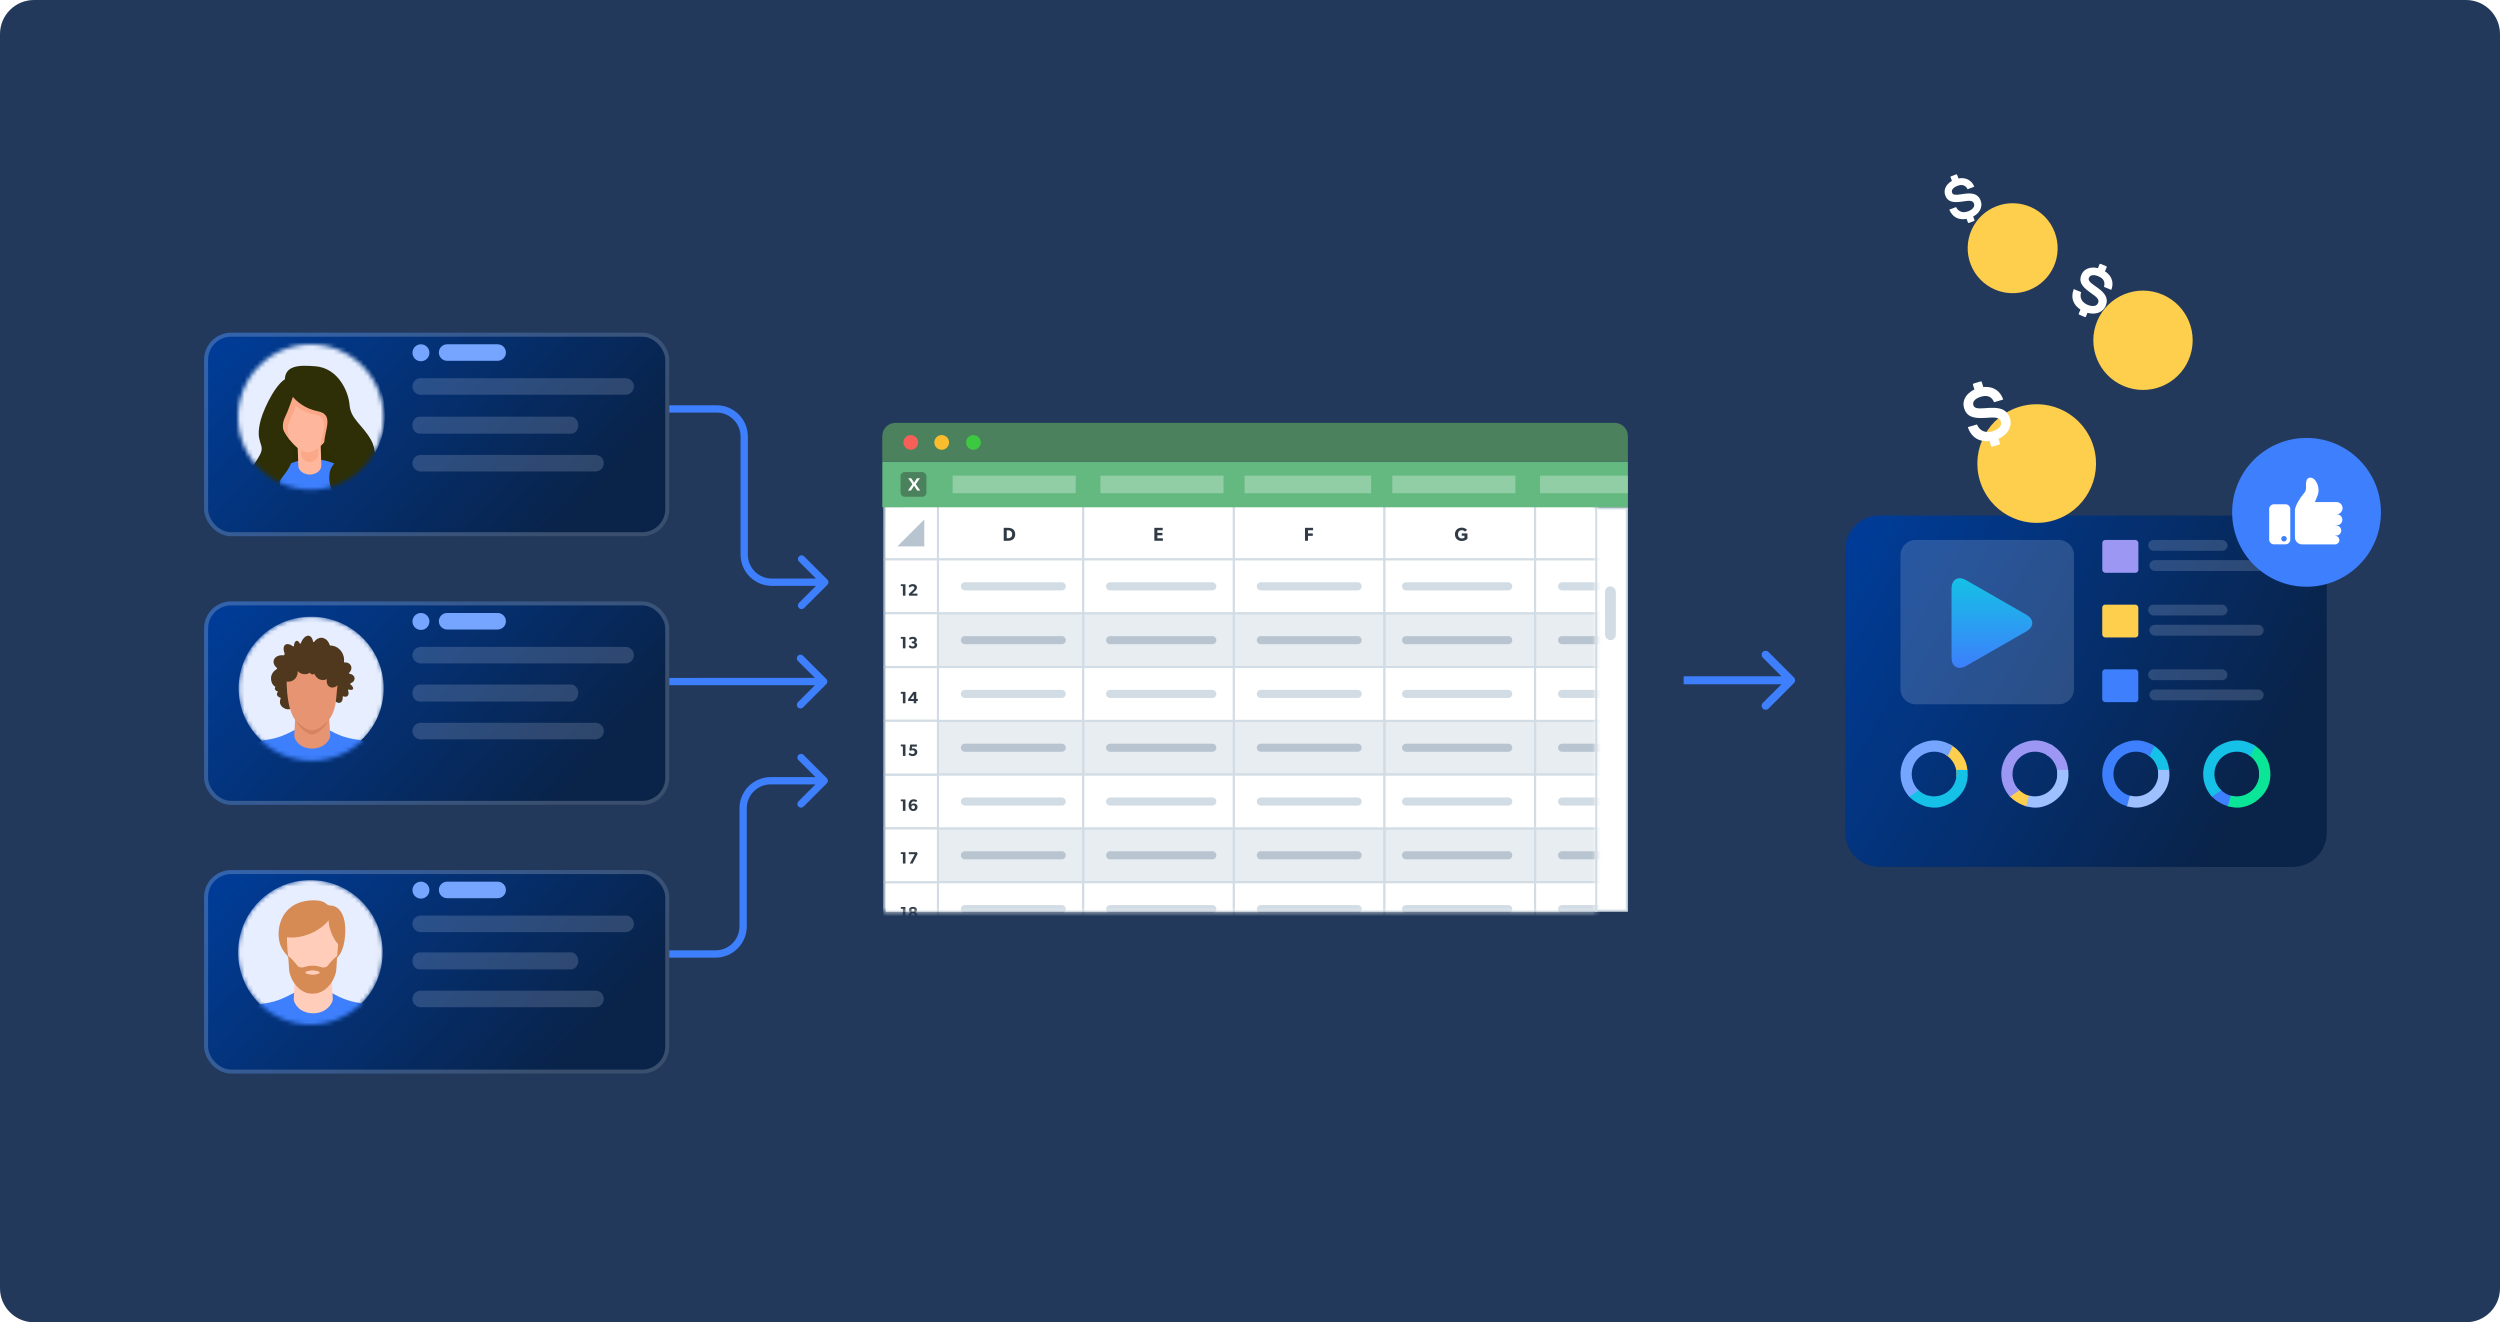 <svg width="588" height="311" viewBox="0 0 588 311" fill="none" xmlns="http://www.w3.org/2000/svg">
<path d="M0 8C0 3.582 3.582 0 8 0H580C584.418 0 588 3.582 588 8V303C588 307.418 584.418 311 580 311H8C3.582 311 0 307.418 0 303V8Z" fill="#22395B"/>
<path d="M140.563 97.038C140.088 97.038 139.703 96.654 139.703 96.179C139.703 95.705 140.088 95.32 140.562 95.32L140.563 97.038ZM194.605 136.325C194.94 136.66 194.94 137.204 194.605 137.54L189.137 143.008C188.801 143.343 188.257 143.343 187.922 143.008C187.586 142.672 187.586 142.128 187.922 141.793L192.782 136.932L187.922 132.072C187.586 131.736 187.586 131.192 187.922 130.857C188.257 130.521 188.801 130.521 189.137 130.857L194.605 136.325ZM140.562 95.32L168.548 95.32L168.548 97.038L140.563 97.038L140.562 95.32ZM175.898 102.67L175.898 130.442L174.179 130.442L174.179 102.67L175.898 102.67ZM181.529 136.073L187.908 136.073L187.908 137.792L181.529 137.792L181.529 136.073ZM187.908 136.073L193.997 136.073L193.997 137.792L187.908 137.792L187.908 136.073ZM175.898 130.442C175.898 133.552 178.419 136.073 181.529 136.073L181.529 137.792C177.47 137.792 174.179 134.501 174.179 130.442L175.898 130.442ZM168.548 95.32C172.607 95.32 175.898 98.611 175.898 102.67L174.179 102.67C174.179 99.56 171.658 97.038 168.548 97.038L168.548 95.32Z" fill="#3D7FFC"/>
<path d="M140.086 223.519C139.611 223.519 139.227 223.904 139.227 224.378C139.227 224.853 139.611 225.238 140.086 225.238L140.086 223.519ZM194.471 184.235C194.807 183.9 194.807 183.356 194.471 183.02L189.003 177.552C188.668 177.217 188.124 177.217 187.788 177.552C187.453 177.888 187.453 178.432 187.788 178.767L192.649 183.628L187.788 188.488C187.453 188.824 187.453 189.368 187.788 189.703C188.124 190.039 188.668 190.039 189.003 189.703L194.471 184.235ZM140.086 225.238L168.293 225.238L168.293 223.519L140.086 223.519L140.086 225.238ZM175.643 217.888L175.643 190.118L173.924 190.118L173.924 217.888L175.643 217.888ZM181.274 184.487L187.735 184.487L187.735 182.769L181.274 182.769L181.274 184.487ZM187.735 184.487L193.864 184.487L193.864 182.769L187.735 182.769L187.735 184.487ZM175.643 190.118C175.643 187.008 178.164 184.487 181.274 184.487L181.274 182.769C177.215 182.769 173.924 186.059 173.924 190.118L175.643 190.118ZM168.293 225.238C172.352 225.238 175.643 221.947 175.643 217.888L173.924 217.888C173.924 220.998 171.403 223.519 168.293 223.519L168.293 225.238Z" fill="#3D7FFC"/>
<path d="M140.562 159.443C140.088 159.443 139.703 159.828 139.703 160.302C139.703 160.777 140.088 161.162 140.563 161.162L140.562 159.443ZM179.438 160.301L179.438 159.442L179.438 159.442L179.438 160.301ZM194.345 160.909C194.681 160.573 194.681 160.029 194.345 159.694L188.877 154.226C188.542 153.89 187.998 153.89 187.662 154.226C187.327 154.561 187.327 155.105 187.662 155.441L192.523 160.301L187.662 165.162C187.327 165.497 187.327 166.041 187.662 166.377C187.998 166.712 188.542 166.712 188.877 166.377L194.345 160.909ZM140.563 161.162L179.439 161.161L179.438 159.442L140.562 159.443L140.563 161.162ZM179.438 161.161L193.738 161.161L193.738 159.442L179.438 159.442L179.438 161.161Z" fill="#3D7FFC"/>
<path d="M208.588 124.064C208.588 121.575 210.606 119.557 213.095 119.557H382.628V214.188H208.588V124.064Z" fill="white" stroke="#D2DCE4" stroke-width="0.494"/>
<rect x="377.504" y="137.907" width="2.531" height="12.653" rx="1.265" fill="#D2DCE4"/>
<mask id="mask0_6424_10418" style="mask-type:alpha" maskUnits="userSpaceOnUse" x="207" y="118" width="169" height="97">
<rect x="207.516" y="118.481" width="167.917" height="95.953" fill="#D9D9D9"/>
</mask>
<g mask="url(#mask0_6424_10418)">
<path d="M207.962 131.582L207.962 118.93L220.615 118.93L220.615 131.582L207.962 131.582Z" fill="white" stroke="#D2DCE4" stroke-width="0.491"/>
<path d="M207.962 144.225L207.962 131.572L220.615 131.572L220.615 144.225L207.962 144.225Z" fill="white" stroke="#D2DCE4" stroke-width="0.491"/>
<path d="M207.962 194.841L207.962 182.188L220.615 182.188L220.615 194.841L207.962 194.841Z" fill="white" stroke="#D2DCE4" stroke-width="0.491"/>
<path d="M207.962 169.54L207.962 156.887L220.615 156.887L220.615 169.54L207.962 169.54Z" fill="white" stroke="#D2DCE4" stroke-width="0.491"/>
<path d="M207.962 220.144L207.962 207.491L220.615 207.491L220.615 220.144L207.962 220.144Z" fill="white" stroke="#D2DCE4" stroke-width="0.491"/>
<path d="M207.962 156.883L207.962 144.23L220.615 144.23L220.615 156.883L207.962 156.883Z" fill="white" stroke="#D2DCE4" stroke-width="0.491"/>
<path d="M207.962 207.496L207.962 194.843L220.615 194.843L220.615 207.496L207.962 207.496Z" fill="white" stroke="#D2DCE4" stroke-width="0.491"/>
<path d="M207.962 182.181L207.962 169.528L220.615 169.528L220.615 182.181L207.962 182.181Z" fill="white" stroke="#D2DCE4" stroke-width="0.491"/>
<path d="M212.963 140.096H212.357V137.847H211.872V137.416H212.963V140.096ZM215.782 140.096H213.817L213.743 139.7L214.652 138.881C214.904 138.651 215.056 138.477 215.056 138.247C215.056 138.018 214.889 137.871 214.625 137.871C214.357 137.871 214.124 138.046 213.976 138.232L213.712 137.82C213.747 137.739 214.077 137.378 214.683 137.378C215.289 137.378 215.658 137.7 215.658 138.17C215.658 138.64 215.308 138.919 215.095 139.11L214.539 139.611H215.782V140.096Z" fill="#303B45"/>
<path d="M212.963 190.713H212.357V188.464H211.872V188.033H212.963V190.713ZM215.798 189.8C215.798 190.328 215.421 190.755 214.796 190.755C214.345 190.755 214.073 190.511 213.933 190.309C213.801 190.122 213.704 189.839 213.704 189.408C213.704 188.926 213.84 188.553 214.062 188.324C214.267 188.107 214.528 187.994 214.881 187.994C215.246 187.994 215.518 188.118 215.712 188.254L215.483 188.666C215.355 188.565 215.126 188.468 214.908 188.468C214.733 188.468 214.617 188.526 214.512 188.627C214.399 188.74 214.298 188.961 214.298 189.256C214.372 189.175 214.559 188.981 214.974 188.981C215.39 188.981 215.798 189.272 215.798 189.8ZM215.203 189.843C215.203 189.61 215.048 189.4 214.776 189.4C214.5 189.4 214.341 189.61 214.341 189.843C214.341 190.08 214.5 190.285 214.776 190.285C215.048 190.285 215.203 190.08 215.203 189.843Z" fill="#303B45"/>
<path d="M212.963 165.41H212.357V163.161H211.872V162.73H212.963V165.41ZM215.867 164.874H215.51V165.41H214.904V164.874H213.599V164.416L214.815 162.722H215.51V164.389H215.867V164.874ZM214.92 164.4V163.363L214.17 164.4H214.92Z" fill="#303B45"/>
<path d="M212.963 216.014H212.357V213.765H211.872V213.334H212.963V216.014ZM215.755 215.256C215.755 215.788 215.289 216.056 214.73 216.056C214.17 216.056 213.704 215.788 213.704 215.256C213.704 214.93 213.891 214.709 214.186 214.615V214.608C213.992 214.538 213.778 214.379 213.778 214.033C213.778 213.547 214.217 213.295 214.73 213.295C215.238 213.295 215.677 213.547 215.677 214.033C215.677 214.382 215.467 214.542 215.273 214.608V214.619C215.565 214.709 215.755 214.93 215.755 215.256ZM215.083 214.08C215.083 213.87 214.935 213.753 214.73 213.753C214.52 213.753 214.376 213.87 214.376 214.08C214.376 214.285 214.52 214.402 214.73 214.402C214.935 214.402 215.083 214.285 215.083 214.08ZM215.145 215.198C215.145 214.957 214.963 214.817 214.73 214.817C214.493 214.817 214.314 214.957 214.314 215.198C214.314 215.439 214.5 215.579 214.73 215.579C214.959 215.579 215.145 215.439 215.145 215.198Z" fill="#303B45"/>
<path d="M212.963 152.493H212.357V150.245H211.872V149.814H212.963V152.493ZM215.728 151.709C215.728 152.245 215.234 152.536 214.683 152.536C214.128 152.536 213.797 152.225 213.704 152.089L213.992 151.717C214.1 151.849 214.388 152.051 214.648 152.051C214.912 152.051 215.118 151.915 215.118 151.674C215.118 151.437 214.931 151.313 214.691 151.313H214.454V150.874H214.691C214.9 150.874 215.048 150.769 215.048 150.559C215.048 150.35 214.873 150.245 214.66 150.245C214.446 150.245 214.236 150.33 214.019 150.505L213.786 150.109C213.972 149.946 214.221 149.775 214.71 149.775C215.196 149.775 215.642 150.039 215.642 150.489C215.642 150.847 215.436 151.002 215.258 151.076V151.087C215.483 151.146 215.728 151.359 215.728 151.709Z" fill="#303B45"/>
<path d="M212.963 203.11H212.357V200.861H211.872V200.43H212.963V203.11ZM215.829 200.803L214.636 203.11H213.976L215.153 200.912H213.747V200.43H215.658L215.829 200.803Z" fill="#303B45"/>
<path d="M212.963 177.796H212.357V175.547H211.872V175.116H212.963V177.796ZM215.747 176.899C215.747 177.524 215.207 177.839 214.675 177.839C214.139 177.839 213.813 177.594 213.689 177.4L213.976 177.031C214.124 177.237 214.403 177.353 214.632 177.353C214.862 177.353 215.137 177.221 215.137 176.899C215.137 176.581 214.873 176.448 214.632 176.448C214.458 176.448 214.263 176.503 214.143 176.588L213.871 176.425L214.077 175.116H215.646V175.598H214.531L214.454 176.08C214.535 176.045 214.636 176.021 214.811 176.021C215.219 176.021 215.747 176.278 215.747 176.899Z" fill="#303B45"/>
<rect x="220.617" y="131.582" width="12.653" height="34.163" transform="rotate(-90 220.617 131.582)" fill="white" stroke="#D2DCE4" stroke-width="0.491"/>
<rect x="254.781" y="131.582" width="12.653" height="35.428" transform="rotate(-90 254.781 131.582)" fill="white" stroke="#D2DCE4" stroke-width="0.491"/>
<rect x="290.205" y="131.582" width="12.653" height="35.428" transform="rotate(-90 290.205 131.582)" fill="white" stroke="#D2DCE4" stroke-width="0.491"/>
<rect x="325.621" y="131.582" width="12.653" height="35.428" transform="rotate(-90 325.621 131.582)" fill="white" stroke="#D2DCE4" stroke-width="0.491"/>
<rect x="361.06" y="131.582" width="12.653" height="34.163" transform="rotate(-90 361.06 131.582)" fill="white" stroke="#D2DCE4" stroke-width="0.491"/>
<rect x="220.617" y="156.883" width="12.653" height="34.163" transform="rotate(-90 220.617 156.883)" fill="#D2DCE4" fill-opacity="0.5" stroke="#D2DCE4" stroke-width="0.491"/>
<rect x="220.617" y="182.181" width="12.653" height="34.163" transform="rotate(-90 220.617 182.181)" fill="#D2DCE4" fill-opacity="0.5" stroke="#D2DCE4" stroke-width="0.491"/>
<rect x="220.617" y="207.496" width="12.653" height="34.163" transform="rotate(-90 220.617 207.496)" fill="#D2DCE4" fill-opacity="0.5" stroke="#D2DCE4" stroke-width="0.491"/>
<rect x="254.781" y="156.883" width="12.653" height="35.428" transform="rotate(-90 254.781 156.883)" fill="#D2DCE4" fill-opacity="0.5" stroke="#D2DCE4" stroke-width="0.491"/>
<rect x="254.781" y="182.181" width="12.653" height="35.428" transform="rotate(-90 254.781 182.181)" fill="#D2DCE4" fill-opacity="0.5" stroke="#D2DCE4" stroke-width="0.491"/>
<rect x="254.781" y="207.496" width="12.653" height="35.428" transform="rotate(-90 254.781 207.496)" fill="#D2DCE4" fill-opacity="0.5" stroke="#D2DCE4" stroke-width="0.491"/>
<rect x="290.205" y="156.883" width="12.653" height="35.428" transform="rotate(-90 290.205 156.883)" fill="#D2DCE4" fill-opacity="0.5" stroke="#D2DCE4" stroke-width="0.491"/>
<path d="M290.205 182.181L290.205 169.528L325.633 169.528L325.633 182.181L290.205 182.181Z" fill="#D2DCE4" fill-opacity="0.5" stroke="#D2DCE4" stroke-width="0.491"/>
<rect x="290.205" y="207.496" width="12.653" height="35.428" transform="rotate(-90 290.205 207.496)" fill="#D2DCE4" fill-opacity="0.5" stroke="#D2DCE4" stroke-width="0.491"/>
<rect x="325.621" y="156.883" width="12.653" height="35.428" transform="rotate(-90 325.621 156.883)" fill="#D2DCE4" fill-opacity="0.5" stroke="#D2DCE4" stroke-width="0.491"/>
<rect x="325.621" y="182.186" width="12.653" height="35.428" transform="rotate(-90 325.621 182.186)" fill="#D2DCE4" fill-opacity="0.5" stroke="#D2DCE4" stroke-width="0.491"/>
<rect x="325.621" y="207.496" width="12.653" height="35.428" transform="rotate(-90 325.621 207.496)" fill="#D2DCE4" fill-opacity="0.5" stroke="#D2DCE4" stroke-width="0.491"/>
<rect x="361.06" y="156.883" width="12.653" height="34.163" transform="rotate(-90 361.06 156.883)" fill="#D2DCE4" fill-opacity="0.5" stroke="#D2DCE4" stroke-width="0.491"/>
<rect x="361.06" y="182.186" width="12.653" height="34.163" transform="rotate(-90 361.06 182.186)" fill="#D2DCE4" fill-opacity="0.5" stroke="#D2DCE4" stroke-width="0.491"/>
<rect x="361.06" y="207.496" width="12.653" height="34.163" transform="rotate(-90 361.06 207.496)" fill="#D2DCE4" fill-opacity="0.5" stroke="#D2DCE4" stroke-width="0.491"/>
<rect x="220.617" y="144.225" width="12.653" height="34.163" transform="rotate(-90 220.617 144.225)" fill="white" stroke="#D2DCE4" stroke-width="0.491"/>
<rect x="220.617" y="169.54" width="12.653" height="34.163" transform="rotate(-90 220.617 169.54)" fill="white" stroke="#D2DCE4" stroke-width="0.491"/>
<rect x="220.617" y="194.841" width="12.653" height="34.163" transform="rotate(-90 220.617 194.841)" fill="white" stroke="#D2DCE4" stroke-width="0.491"/>
<rect x="220.617" y="220.144" width="12.653" height="34.163" transform="rotate(-90 220.617 220.144)" fill="white" stroke="#D2DCE4" stroke-width="0.491"/>
<rect x="254.781" y="144.225" width="12.653" height="35.428" transform="rotate(-90 254.781 144.225)" fill="white" stroke="#D2DCE4" stroke-width="0.491"/>
<rect x="254.781" y="169.54" width="12.653" height="35.428" transform="rotate(-90 254.781 169.54)" fill="white" stroke="#D2DCE4" stroke-width="0.491"/>
<rect x="254.781" y="194.841" width="12.653" height="35.428" transform="rotate(-90 254.781 194.841)" fill="white" stroke="#D2DCE4" stroke-width="0.491"/>
<rect x="254.781" y="220.144" width="12.653" height="35.428" transform="rotate(-90 254.781 220.144)" fill="white" stroke="#D2DCE4" stroke-width="0.491"/>
<rect x="290.205" y="144.225" width="12.653" height="35.428" transform="rotate(-90 290.205 144.225)" fill="white" stroke="#D2DCE4" stroke-width="0.491"/>
<rect x="290.205" y="169.54" width="12.653" height="35.428" transform="rotate(-90 290.205 169.54)" fill="white" stroke="#D2DCE4" stroke-width="0.491"/>
<rect x="290.205" y="194.841" width="12.653" height="35.428" transform="rotate(-90 290.205 194.841)" fill="white" stroke="#D2DCE4" stroke-width="0.491"/>
<rect x="290.205" y="220.144" width="12.653" height="35.428" transform="rotate(-90 290.205 220.144)" fill="white" stroke="#D2DCE4" stroke-width="0.491"/>
<rect x="325.621" y="144.226" width="12.653" height="35.428" transform="rotate(-90 325.621 144.226)" fill="white" stroke="#D2DCE4" stroke-width="0.491"/>
<rect x="325.621" y="169.54" width="12.653" height="35.428" transform="rotate(-90 325.621 169.54)" fill="white" stroke="#D2DCE4" stroke-width="0.491"/>
<rect x="325.621" y="194.841" width="12.653" height="35.428" transform="rotate(-90 325.621 194.841)" fill="white" stroke="#D2DCE4" stroke-width="0.491"/>
<rect x="325.621" y="220.144" width="12.653" height="35.428" transform="rotate(-90 325.621 220.144)" fill="white" stroke="#D2DCE4" stroke-width="0.491"/>
<rect x="361.06" y="144.226" width="12.653" height="34.163" transform="rotate(-90 361.06 144.226)" fill="white" stroke="#D2DCE4" stroke-width="0.491"/>
<rect x="361.06" y="169.54" width="12.653" height="34.163" transform="rotate(-90 361.06 169.54)" fill="white" stroke="#D2DCE4" stroke-width="0.491"/>
<rect x="361.06" y="194.841" width="12.653" height="34.163" transform="rotate(-90 361.06 194.841)" fill="white" stroke="#D2DCE4" stroke-width="0.491"/>
<rect x="361.06" y="220.144" width="12.653" height="34.163" transform="rotate(-90 361.06 220.144)" fill="white" stroke="#D2DCE4" stroke-width="0.491"/>
<path d="M226.947 150.564H249.722" stroke="#B8C4D0" stroke-width="1.902" stroke-linecap="round"/>
<path d="M226.947 175.865H249.722" stroke="#B8C4D0" stroke-width="1.902" stroke-linecap="round"/>
<path d="M226.947 201.168H249.722" stroke="#B8C4D0" stroke-width="1.902" stroke-linecap="round"/>
<path d="M261.097 150.564H285.137" stroke="#B8C4D0" stroke-width="1.902" stroke-linecap="round"/>
<path d="M261.097 175.865H285.137" stroke="#B8C4D0" stroke-width="1.902" stroke-linecap="round"/>
<path d="M261.097 201.168H285.137" stroke="#B8C4D0" stroke-width="1.902" stroke-linecap="round"/>
<path d="M296.543 150.564H319.318" stroke="#B8C4D0" stroke-width="1.902" stroke-linecap="round"/>
<path d="M296.543 175.865H319.318" stroke="#B8C4D0" stroke-width="1.899" stroke-linecap="round"/>
<path d="M296.543 201.168H319.318" stroke="#B8C4D0" stroke-width="1.902" stroke-linecap="round"/>
<path d="M330.7 150.564H354.74" stroke="#B8C4D0" stroke-width="1.902" stroke-linecap="round"/>
<path d="M330.7 175.865H354.74" stroke="#B8C4D0" stroke-width="1.902" stroke-linecap="round"/>
<path d="M330.7 201.168H354.74" stroke="#B8C4D0" stroke-width="1.902" stroke-linecap="round"/>
<path d="M367.398 150.564H388.908" stroke="#B8C4D0" stroke-width="1.902" stroke-linecap="round"/>
<path d="M367.398 175.865H388.908" stroke="#B8C4D0" stroke-width="1.902" stroke-linecap="round"/>
<path d="M367.398 201.168H388.908" stroke="#B8C4D0" stroke-width="1.902" stroke-linecap="round"/>
<path d="M226.947 137.907H249.722" stroke="#D2DCE4" stroke-width="1.902" stroke-linecap="round"/>
<path d="M226.947 163.208H249.722" stroke="#D2DCE4" stroke-width="1.902" stroke-linecap="round"/>
<path d="M226.947 188.522H249.722" stroke="#D2DCE4" stroke-width="1.902" stroke-linecap="round"/>
<path d="M226.947 213.823H249.722" stroke="#D2DCE4" stroke-width="1.902" stroke-linecap="round"/>
<path d="M261.097 137.907H285.137" stroke="#D2DCE4" stroke-width="1.902" stroke-linecap="round"/>
<path d="M261.097 163.208H285.137" stroke="#D2DCE4" stroke-width="1.902" stroke-linecap="round"/>
<path d="M261.097 188.522H285.137" stroke="#D2DCE4" stroke-width="1.902" stroke-linecap="round"/>
<path d="M261.097 213.823H285.137" stroke="#D2DCE4" stroke-width="1.902" stroke-linecap="round"/>
<path d="M296.543 137.907H319.318" stroke="#D2DCE4" stroke-width="1.902" stroke-linecap="round"/>
<path d="M296.543 163.208H319.318" stroke="#D2DCE4" stroke-width="1.902" stroke-linecap="round"/>
<path d="M296.543 188.522H319.318" stroke="#D2DCE4" stroke-width="1.902" stroke-linecap="round"/>
<path d="M296.543 213.823H319.318" stroke="#D2DCE4" stroke-width="1.902" stroke-linecap="round"/>
<path d="M330.7 137.907H354.74" stroke="#D2DCE4" stroke-width="1.902" stroke-linecap="round"/>
<path d="M330.7 163.208H354.74" stroke="#D2DCE4" stroke-width="1.902" stroke-linecap="round"/>
<path d="M330.7 188.522H354.74" stroke="#D2DCE4" stroke-width="1.902" stroke-linecap="round"/>
<path d="M330.7 213.823H354.74" stroke="#D2DCE4" stroke-width="1.902" stroke-linecap="round"/>
<path d="M367.398 137.907H388.908" stroke="#D2DCE4" stroke-width="1.902" stroke-linecap="round"/>
<path d="M367.398 163.208H388.908" stroke="#D2DCE4" stroke-width="1.902" stroke-linecap="round"/>
<path d="M367.398 188.522H388.908" stroke="#D2DCE4" stroke-width="1.902" stroke-linecap="round"/>
<path d="M367.398 213.823H388.908" stroke="#D2DCE4" stroke-width="1.902" stroke-linecap="round"/>
<path d="M217.383 128.516V122.189L211.055 128.516H217.383Z" fill="#B8C4D0"/>
<path d="M238.778 125.666C238.778 126.257 238.54 126.61 238.284 126.827C238.032 127.039 237.639 127.189 237.109 127.189H236.076V124.143H237.109C237.639 124.143 238.032 124.293 238.284 124.509C238.54 124.721 238.778 125.074 238.778 125.666ZM238.054 125.666C238.054 125.29 237.913 125.074 237.785 124.951C237.657 124.831 237.445 124.734 237.149 124.734H236.787V126.584H237.149C237.445 126.584 237.657 126.487 237.785 126.363C237.913 126.244 238.054 126.041 238.054 125.666Z" fill="#303B45"/>
<path d="M273.513 127.189H271.5V124.143H273.474V124.712H272.211V125.335H273.403V125.904H272.211V126.61H273.513V127.189Z" fill="#303B45"/>
<path d="M308.834 124.712H307.642V125.458H308.764V126.028H307.642V127.189H306.931V124.143H308.834V124.712Z" fill="#303B45"/>
<path d="M345.141 126.72C344.986 126.857 344.624 127.241 343.786 127.241C342.942 127.241 342.201 126.685 342.201 125.669C342.201 124.654 342.942 124.102 343.794 124.102C344.602 124.102 344.951 124.526 345.048 124.632L344.576 125.042C344.448 124.901 344.209 124.694 343.794 124.694C343.304 124.694 342.925 125.051 342.925 125.669C342.925 126.287 343.313 126.645 343.808 126.645C344.302 126.645 344.443 126.451 344.443 126.451V126H343.803V125.457H345.141V126.72Z" fill="#303B45"/>
</g>
<path d="M375.427 214.433V118.932" stroke="#D2DCE4" stroke-width="0.475"/>
<rect x="207.522" y="108.555" width="175.362" height="10.753" fill="#63B97F"/>
<path d="M207.516 102.565C207.516 100.848 208.907 99.457 210.624 99.457H379.769C381.486 99.457 382.877 100.848 382.877 102.565V108.556H207.516V102.565Z" fill="#4B825D"/>
<path d="M215.948 104.053C215.949 104.394 215.849 104.728 215.659 105.012C215.469 105.297 215.199 105.518 214.883 105.65C214.567 105.781 214.219 105.816 213.883 105.749C213.547 105.683 213.238 105.519 212.996 105.278C212.754 105.037 212.588 104.73 212.521 104.395C212.454 104.06 212.488 103.713 212.619 103.397C212.75 103.082 212.972 102.812 213.256 102.622C213.541 102.432 213.876 102.331 214.218 102.331C214.675 102.334 215.113 102.517 215.437 102.839C215.76 103.161 215.944 103.597 215.948 104.053Z" fill="#F66058"/>
<path d="M223.211 104.053C223.212 104.394 223.111 104.728 222.922 105.013C222.732 105.297 222.462 105.519 222.145 105.65C221.829 105.781 221.481 105.816 221.145 105.749C220.808 105.683 220.5 105.518 220.258 105.277C220.015 105.035 219.85 104.727 219.784 104.392C219.717 104.057 219.752 103.71 219.883 103.394C220.015 103.079 220.237 102.81 220.522 102.62C220.808 102.431 221.143 102.33 221.485 102.331C221.712 102.33 221.937 102.374 222.147 102.46C222.357 102.546 222.548 102.673 222.708 102.833C222.869 102.993 222.996 103.183 223.082 103.393C223.169 103.602 223.213 103.826 223.211 104.053Z" fill="#F9BD2E"/>
<path d="M230.681 104.053C230.682 104.394 230.581 104.728 230.391 105.012C230.202 105.297 229.932 105.518 229.616 105.65C229.3 105.781 228.951 105.816 228.616 105.749C228.28 105.683 227.971 105.519 227.729 105.278C227.486 105.037 227.321 104.73 227.254 104.395C227.187 104.06 227.221 103.713 227.352 103.397C227.482 103.082 227.704 102.812 227.989 102.622C228.273 102.432 228.608 102.331 228.951 102.331C229.408 102.334 229.845 102.517 230.169 102.839C230.493 103.161 230.677 103.597 230.681 104.053Z" fill="#3CC840"/>
<rect x="211.808" y="111.037" width="6.08" height="5.79" rx="0.929" fill="#4B825D"/>
<path d="M214.998 114.226L215.724 115.38H216.441L215.382 113.886L216.372 112.485H215.664L214.994 113.53L214.323 112.485H213.616L214.605 113.882L213.546 115.38H214.258L214.998 114.226Z" fill="white"/>
<rect opacity="0.3" x="362.204" y="111.866" width="20.68" height="4.136" fill="white"/>
<rect opacity="0.3" x="327.466" y="111.866" width="28.951" height="4.136" fill="white"/>
<rect opacity="0.3" x="258.82" y="111.866" width="28.951" height="4.136" fill="white"/>
<rect opacity="0.3" x="292.719" y="111.866" width="29.778" height="4.136" fill="white"/>
<rect opacity="0.3" x="224.06" y="111.866" width="28.951" height="4.136" fill="white"/>
<path d="M421.94 160.666C422.308 160.298 422.308 159.701 421.94 159.333L415.94 153.332C415.572 152.964 414.975 152.964 414.606 153.332C414.238 153.701 414.238 154.298 414.606 154.666L419.94 160L414.606 165.333C414.238 165.701 414.238 166.298 414.606 166.667C414.975 167.035 415.572 167.035 415.94 166.667L421.94 160.666ZM396.001 160.942L421.273 160.942L421.273 159.057L396.001 159.057L396.001 160.942Z" fill="#3D7FFC"/>
<g filter="url(#filter0_bd_6424_10418)">
<path d="M539.22 116H442.038C437.599 116 434 119.598 434 124.038V190.609C434 195.048 437.599 198.647 442.038 198.647H539.22C543.659 198.647 547.258 195.048 547.258 190.609V124.038C547.258 119.598 543.659 116 539.22 116Z" fill="url(#paint0_linear_6424_10418)"/>
</g>
<path d="M447 130.549C447 128.589 448.589 127 450.549 127H484.242C486.202 127 487.791 128.589 487.791 130.549V162.095C487.791 164.055 486.202 165.644 484.242 165.644H450.549C448.589 165.644 447 164.055 447 162.095V130.549Z" fill="#E7EEFF" fill-opacity="0.17"/>
<path d="M462.442 136.465C460.541 135.374 459 136.268 459 138.459V154.626C459 156.819 460.541 157.712 462.442 156.622L476.574 148.518C478.475 147.427 478.475 145.66 476.574 144.569L462.442 136.465Z" fill="url(#paint1_linear_6424_10418)"/>
<g filter="url(#filter1_bd_6424_10418)">
<rect x="48" y="72.999" width="109.41" height="47.867" rx="6.363" fill="url(#paint2_linear_6424_10418)"/>
<rect x="48.472" y="73.471" width="108.466" height="46.923" rx="5.892" stroke="white" stroke-opacity="0.2" stroke-width="0.944"/>
</g>
<path d="M117.048 80.977H105.163C104.09 80.977 103.219 81.847 103.219 82.921C103.219 83.994 104.09 84.865 105.163 84.865H117.048C118.121 84.865 118.992 83.994 118.992 82.921C118.992 81.847 118.121 80.977 117.048 80.977Z" fill="#76A5FF"/>
<path d="M147.158 88.954L98.955 88.955C97.882 88.955 97.011 89.825 97.011 90.898C97.011 91.972 97.882 92.843 98.955 92.843L147.158 92.842C148.231 92.842 149.102 91.972 149.102 90.898C149.102 89.824 148.231 88.954 147.158 88.954Z" fill="#E7EEFF" fill-opacity="0.17"/>
<path d="M134.316 97.999H98.684C97.754 97.999 97 98.895 97 99.999C97 101.104 97.754 102 98.684 102H134.316C135.246 102 136 101.104 136 99.999C136 98.895 135.246 97.999 134.316 97.999Z" fill="#E7EEFF" fill-opacity="0.17"/>
<path d="M140.074 107H98.944C97.87 107 97 107.87 97 108.943C97 110.017 97.87 110.887 98.944 110.887H140.074C141.147 110.887 142.018 110.017 142.018 108.943C142.018 107.87 141.147 107 140.074 107Z" fill="#E7EEFF" fill-opacity="0.17"/>
<circle cx="99.006" cy="82.971" r="1.994" fill="#76A5FF"/>
<mask id="mask1_6424_10418" style="mask-type:alpha" maskUnits="userSpaceOnUse" x="56" y="80" width="35" height="36">
<circle cx="73.095" cy="98.095" r="17.095" fill="#C4C4C4"/>
</mask>
<g mask="url(#mask1_6424_10418)">
<path d="M72.668 115.44C82.558 115.44 90.575 107.424 90.575 97.536C90.575 87.648 82.558 79.632 72.668 79.632C62.778 79.632 54.76 87.648 54.76 97.536C54.76 107.424 62.778 115.44 72.668 115.44Z" fill="#E6EEFF"/>
<path d="M66.286 109.987C67.909 109.987 69.225 108.083 69.225 105.733C69.225 103.383 67.909 101.479 66.286 101.479C64.662 101.479 63.346 103.383 63.346 105.733C63.346 108.083 64.662 109.987 66.286 109.987Z" fill="#FEB79C"/>
<path d="M64.219 112.738L82.246 111.732C82.246 111.732 84.996 104.22 84.378 103.721C83.751 103.223 73.357 97.713 73.357 97.713L63.212 97.963L64.219 112.738Z" fill="#2C2D00"/>
<path d="M73.482 130.264C80.257 130.264 85.749 125.277 85.749 119.125C85.749 112.973 80.257 107.986 73.482 107.986C66.707 107.986 61.215 112.973 61.215 119.125C61.215 125.277 66.707 130.264 73.482 130.264Z" fill="#3D7FFC"/>
<path d="M72.866 111.614C71.402 111.614 70.198 110.694 70.159 109.549L69.989 104.284C69.95 103.119 71.14 102.138 72.631 102.117C74.135 102.097 75.378 103.017 75.404 104.182L75.574 109.447C75.613 110.612 74.423 111.594 72.932 111.614C72.919 111.614 72.893 111.614 72.866 111.614Z" fill="#FEB79C"/>
<path d="M72.68 101.916C71.714 101.936 70.916 102.634 70.717 103.541L70.797 106.659C70.827 107.785 71.743 108.672 72.859 108.672C72.879 108.672 72.889 108.672 72.909 108.672C73.876 108.652 74.673 107.954 74.873 107.048L74.793 103.929C74.763 102.783 73.826 101.887 72.68 101.916Z" fill="#FAA887"/>
<path d="M79.118 96.467C79.118 101.13 75.362 106.42 72.263 106.42C69.911 106.42 65.406 101.14 65.406 96.467C65.406 91.804 68.476 88.018 72.263 88.018C76.049 88.018 79.118 91.804 79.118 96.467Z" fill="#FEB79C"/>
<path d="M69.064 89.701C68.426 89.771 67.738 90.249 67.061 90.957C66.024 92.431 65.406 94.354 65.406 96.467C65.406 99.027 66.762 101.767 68.376 103.73C67.639 102.206 67.3 100.671 68.227 98.818C69.064 97.134 70.289 93.368 70.289 93.368C70.289 93.368 71.605 89.422 69.064 89.701Z" fill="#FAA887"/>
<path d="M72.26 88.018C69.889 88.018 67.806 89.502 66.57 91.754C67.198 93.089 69.251 96.527 74.044 97.503C77.871 98.28 75.589 101.857 75.529 104.766C77.512 102.834 79.116 99.516 79.116 96.467C79.116 91.804 76.047 88.018 72.26 88.018Z" fill="#FAA887"/>
<path d="M67.099 90.459C67.099 90.459 68.813 95.531 74.802 96.746C79.406 97.683 75.181 102.665 76.586 105.664C77.632 107.895 79.964 107.357 78.181 109.609C76.397 111.861 77.802 119.463 83.153 117.779C88.504 116.085 89.352 107.168 87.289 103.511C85.226 99.845 82.496 98.629 82.216 95.252C81.937 91.874 79.396 86.524 74.145 86.145C70.816 85.906 66.252 85.577 67.099 90.459Z" fill="#2E2F06"/>
<path d="M69.163 92.521C69.163 92.521 67.937 96.287 67.1 97.971C65.695 100.79 67.19 102.853 68.605 105.294C69.641 107.087 68.336 109.478 67.568 110.644C66.163 112.806 64.938 113.274 66.532 114.958C68.126 116.652 59.018 122.939 58.081 117.21C57.145 111.481 59.865 109.508 61.181 106.878C62.496 104.248 59.776 104.347 61.37 98.618C62.197 95.659 65.406 89.133 67.947 88.854C70.478 88.575 69.163 92.521 69.163 92.521Z" fill="#2E2F06"/>
</g>
<g filter="url(#filter2_bd_6424_10418)">
<rect x="48" y="136.195" width="109.41" height="47.867" rx="6.363" fill="url(#paint3_linear_6424_10418)"/>
<rect x="48.472" y="136.667" width="108.466" height="46.923" rx="5.892" stroke="white" stroke-opacity="0.2" stroke-width="0.944"/>
</g>
<path d="M117.048 144.172H105.163C104.09 144.172 103.219 145.043 103.219 146.116C103.219 147.19 104.09 148.06 105.163 148.06H117.048C118.121 148.06 118.992 147.19 118.992 146.116C118.992 145.043 118.121 144.172 117.048 144.172Z" fill="#76A5FF"/>
<path d="M147.158 152.149L98.955 152.15C97.882 152.15 97.011 153.02 97.011 154.094C97.011 155.168 97.882 156.038 98.955 156.038L147.158 156.037C148.231 156.037 149.102 155.167 149.102 154.093C149.102 153.02 148.231 152.149 147.158 152.149Z" fill="#E7EEFF" fill-opacity="0.17"/>
<path d="M134.316 161H98.684C97.754 161 97 161.895 97 163C97 164.104 97.754 165 98.684 165H134.316C135.246 165 136 164.104 136 163C136 161.895 135.246 161 134.316 161Z" fill="#E7EEFF" fill-opacity="0.17"/>
<path d="M140.074 170H98.944C97.87 170 97 170.87 97 171.943C97 173.017 97.87 173.887 98.944 173.887H140.074C141.147 173.887 142.018 173.017 142.018 171.943C142.018 170.87 141.147 170 140.074 170Z" fill="#E7EEFF" fill-opacity="0.17"/>
<circle cx="99.006" cy="146.167" r="1.994" fill="#76A5FF"/>
<mask id="mask2_6424_10418" style="mask-type:alpha" maskUnits="userSpaceOnUse" x="56" y="145" width="35" height="34">
<ellipse cx="73.298" cy="161.999" rx="17.152" ry="16.941" fill="#C4C4C4"/>
</mask>
<g mask="url(#mask2_6424_10418)">
<ellipse cx="73.18" cy="161.899" rx="17.057" ry="16.847" fill="#E6EEFF"/>
<path d="M66.01 164.31C66.054 164.22 66.002 164.107 65.907 164.08C65.505 163.963 65.207 163.709 65.14 163.385C65.096 163.171 65.16 162.952 65.303 162.765C65.338 162.718 65.342 162.648 65.319 162.593C64.981 162.566 64.695 162.332 64.651 162.023C64.627 161.867 64.671 161.715 64.758 161.594C64.754 161.582 64.75 161.571 64.746 161.559C64.734 161.516 64.715 161.473 64.675 161.457C63.777 161.094 62.962 158.624 65.104 157.364C65.195 157.309 65.203 157.169 65.116 157.098C64.615 156.681 64.309 156.135 64.337 155.58C64.389 154.578 65.505 153.934 66.833 154.148C66.852 154.152 66.868 154.156 66.888 154.156C67.003 154.176 67.087 154.051 67.035 153.938C66.618 152.989 66.586 152.103 67.023 151.702C67.437 151.319 68.168 151.467 68.911 152.006C69.006 152.076 69.129 152.018 69.137 151.897C69.177 151.218 69.451 150.718 69.825 150.718C70.071 150.718 70.31 150.944 70.481 151.292C70.54 151.417 70.703 151.417 70.747 151.296C71.228 150.02 72.114 149.266 72.833 149.583C73.242 149.762 73.516 150.246 73.632 150.886C73.656 151.023 73.819 151.069 73.894 150.964C74.494 150.129 75.42 149.77 76.27 150.145C76.878 150.41 77.327 150.995 77.554 151.713C77.578 151.787 77.641 151.834 77.709 151.834C78.094 151.823 78.5 151.901 78.901 152.076C80.26 152.669 81.095 154.195 80.904 155.619C80.888 155.725 80.975 155.822 81.075 155.811C81.738 155.752 82.362 156.088 82.577 156.681C82.772 157.212 82.581 157.801 82.148 158.195C82.052 158.281 82.108 158.46 82.239 158.476C82.811 158.558 83.28 158.909 83.379 159.397C83.491 159.943 83.101 160.482 82.474 160.7C82.362 160.739 82.342 160.899 82.442 160.981C82.895 161.352 83.149 161.766 83.046 162.031C82.946 162.289 82.541 162.332 82.032 162.179C81.917 162.144 81.822 162.265 81.865 162.386C82.056 162.874 82.04 163.354 81.79 163.639C81.559 163.896 81.182 163.931 80.789 163.779C80.689 163.74 80.586 163.822 80.598 163.935C80.662 164.54 80.459 165.071 80.041 165.258C79.712 165.407 79.318 165.301 78.977 165.024C78.921 164.981 78.849 164.981 78.798 165.024C78.086 165.648 77.244 166.156 76.294 166.507C75.098 166.948 74.025 167.053 72.857 166.925C72.757 166.913 72.682 167.007 72.702 167.112C72.885 168.009 72.332 168.532 71.53 168.661C71.248 168.708 70.818 168.571 70.679 168.38C70.659 168.349 70.536 168.286 70.417 168.411C69.904 168.926 68.903 168.38 68.716 167.483C68.672 167.276 68.668 167.073 68.692 166.882C68.704 166.78 68.553 166.581 68.331 166.726C68.247 166.78 68.136 166.796 68.025 166.815C67.226 166.956 66.062 166.32 65.875 165.422C65.803 165.009 65.859 164.626 66.01 164.31Z" fill="#4F381D"/>
<path d="M83.123 197.753C86.338 188.356 90.761 181.542 88.44 177.753C86.219 174.124 85.519 174.206 83.815 173.941C77.639 172.977 77.234 170.569 73.713 170.678C73.646 170.682 73.216 170.678 73.141 170.678C69.644 170.581 68.265 173.156 63.063 173.941C61.358 174.198 60.663 174.124 58.438 177.753C56.117 181.542 60.54 188.356 63.751 197.753C65.467 202.767 62.718 207.54 61.816 209.292C60.822 211.227 60.373 211.025 60.528 212.402C60.774 214.583 66.695 216.25 72.597 216.191C72.875 216.187 74.115 216.191 74.456 216.191C80.294 216.211 86.096 214.556 86.342 212.402C86.497 211.025 86.052 211.227 85.054 209.292C84.156 207.54 81.41 202.763 83.123 197.753Z" fill="#3D7FFC"/>
<path d="M77.667 172.977C77.313 167.647 77.285 163.221 75.771 163.877C75.243 164.107 71.63 164.107 71.106 163.877C69.592 163.221 69.536 167.053 69.21 172.977C69.163 173.867 70.395 176.06 73.439 176.06C76.347 176.06 77.726 173.871 77.667 172.977Z" fill="#E79473"/>
<path d="M78.243 158.283C77.712 155.983 75.649 154.665 73.391 154.715C71.132 154.665 69.07 155.983 68.538 158.283C68.181 159.823 68.077 168.139 70.325 170.724C70.772 171.238 72.307 172.775 73.377 172.775C74.585 172.775 76.025 171.258 76.453 170.724C78.28 168.438 78.146 165.523 78.371 163.415C78.627 160.999 78.597 159.823 78.243 158.283Z" fill="#D78361"/>
<path d="M79.11 157.057C78.482 154.719 76.046 153.381 73.379 153.431C70.713 153.381 68.277 154.719 67.649 157.057C67.228 158.622 67.105 167.07 69.759 169.696C70.288 170.219 72.1 171.78 73.364 171.78C74.79 171.78 76.491 170.239 76.996 169.696C79.153 167.374 78.995 164.413 79.261 162.27C79.563 159.816 79.527 158.622 79.11 157.057Z" fill="#E79473"/>
<path d="M66.732 156.052C66.672 155.849 66.629 155.631 66.613 155.408C66.517 154.101 67.264 152.985 68.286 152.915C68.806 152.88 69.299 153.126 69.665 153.547C70.01 153.36 70.444 153.231 70.924 153.196C71.445 153.161 71.934 153.239 72.319 153.407C72.494 152.451 73.134 151.725 73.948 151.67C74.918 151.6 75.78 152.501 75.943 153.715C76.305 153.5 76.762 153.356 77.271 153.321C78.455 153.239 79.464 153.773 79.603 154.534C80.243 154.878 80.724 155.65 80.791 156.583C80.831 157.133 80.724 157.648 80.505 158.066C80.927 158.156 81.252 158.476 81.28 158.885C81.316 159.389 80.887 159.83 80.323 159.869C80.247 159.873 80.175 159.873 80.108 159.865C80.068 160.068 80.001 160.279 79.901 160.478C79.416 161.461 78.395 161.957 77.616 161.59C76.996 161.293 76.722 160.532 76.885 159.736C76.468 159.931 76.011 160.002 75.554 159.908C74.807 159.756 74.231 159.209 73.936 158.476C73.778 158.601 73.587 158.659 73.396 158.624C73.181 158.585 73.007 158.429 72.907 158.214C72.597 158.413 72.236 158.542 71.838 158.569C71.111 158.62 70.444 158.324 69.999 157.828C70.002 157.851 70.006 157.879 70.006 157.902C70.098 159.155 69.184 160.24 67.964 160.325C66.744 160.411 65.683 159.467 65.591 158.214C65.524 157.289 65.997 156.466 66.732 156.052Z" fill="#4F381D"/>
</g>
<g filter="url(#filter3_bd_6424_10418)">
<rect x="48" y="199.39" width="109.41" height="47.867" rx="6.363" fill="url(#paint4_linear_6424_10418)"/>
<rect x="48.472" y="199.862" width="108.466" height="46.923" rx="5.892" stroke="white" stroke-opacity="0.2" stroke-width="0.944"/>
</g>
<path d="M117.048 207.367H105.163C104.09 207.367 103.219 208.238 103.219 209.311C103.219 210.385 104.09 211.255 105.163 211.255H117.048C118.121 211.255 118.992 210.385 118.992 209.311C118.992 208.238 118.121 207.367 117.048 207.367Z" fill="#76A5FF"/>
<path d="M147.158 215.345L98.955 215.345C97.882 215.345 97.011 216.216 97.011 217.289C97.011 218.363 97.882 219.233 98.955 219.233L147.158 219.233C148.231 219.233 149.102 218.362 149.102 217.289C149.102 216.215 148.231 215.345 147.158 215.345Z" fill="#E7EEFF" fill-opacity="0.17"/>
<path d="M134.316 224H98.684C97.754 224 97 224.895 97 226C97 227.104 97.754 228 98.684 228H134.316C135.246 228 136 227.104 136 226C136 224.895 135.246 224 134.316 224Z" fill="#E7EEFF" fill-opacity="0.17"/>
<path d="M140.074 233H98.944C97.87 233 97 233.87 97 234.944C97 236.017 97.87 236.888 98.944 236.888H140.074C141.147 236.888 142.018 236.017 142.018 234.944C142.018 233.87 141.147 233 140.074 233Z" fill="#E7EEFF" fill-opacity="0.17"/>
<circle cx="99.006" cy="209.362" r="1.994" fill="#76A5FF"/>
<mask id="mask3_6424_10418" style="mask-type:alpha" maskUnits="userSpaceOnUse" x="56" y="206" width="34" height="35">
<circle cx="73" cy="224" r="17" fill="#C4C4C4"/>
</mask>
<g mask="url(#mask3_6424_10418)">
<circle cx="73" cy="224" r="17" fill="#E7EEFF"/>
<path d="M81.15 220.216C81.589 215.092 79.66 213.414 78.418 213.079C77.572 212.854 77.878 213.079 77.426 212.975C76.723 212.812 76.535 211.837 74.196 211.766C65.451 211.498 64.4 219.856 66.355 223.149C68.614 226.96 72.053 227.336 75.024 226.981C77.254 226.717 80.631 226.299 81.15 220.216Z" fill="#D58B53"/>
<path d="M84.201 262.318C87.691 251.926 92.494 244.392 89.975 240.2C87.561 236.189 86.804 236.276 84.954 235.984C78.243 234.921 77.808 232.256 73.979 232.373C73.904 232.378 73.439 232.373 73.356 232.373C69.556 232.269 68.058 235.113 62.41 235.984C60.556 236.268 59.803 236.189 57.389 240.2C54.87 244.388 59.669 251.926 63.163 262.318C65.025 267.865 62.042 273.144 61.062 275.081C59.983 277.223 59.498 276.997 59.665 278.52C59.933 280.93 66.364 282.774 72.774 282.712C73.075 282.708 74.423 282.712 74.795 282.712C81.138 282.737 87.44 280.905 87.703 278.52C87.871 276.997 87.385 277.223 86.306 275.081C85.323 273.14 82.339 267.861 84.201 262.318Z" fill="#3D7FFC"/>
<path d="M78.277 234.917C77.892 229.022 77.863 224.128 76.218 224.851C75.645 225.107 71.724 225.107 71.147 224.851C69.503 224.124 69.44 228.365 69.088 234.917C69.034 235.904 70.373 238.326 73.683 238.326C76.838 238.326 78.34 235.904 78.277 234.917Z" fill="#FFCDBA"/>
<path d="M79.335 216.735C78.699 214.062 76.231 212.527 73.528 212.585C70.825 212.527 68.36 214.058 67.72 216.735C67.293 218.526 67.172 228.202 69.858 231.206C70.394 231.804 72.231 233.594 73.511 233.594C74.954 233.594 76.678 231.829 77.193 231.206C79.381 228.549 79.218 225.156 79.486 222.705C79.796 219.894 79.762 218.526 79.335 216.735Z" fill="#FFCDBA"/>
<path d="M80.34 222.333C79.938 223.107 77.423 219.944 77.289 216.455C75.582 218.702 71.113 221.233 66.666 220.321C66.632 220.618 66.364 219.948 66.352 218.325C66.323 213.962 69.666 211.297 76.699 212.82C82.729 214.129 80.478 222.074 80.34 222.333Z" fill="#D58B53"/>
<path d="M77.873 226.165C77.605 226.457 77.354 226.784 77.162 227.064C76.882 227.47 76.191 227.65 75.714 227.516C75.195 227.369 74.605 227.173 73.898 227.135C73.505 227.114 73.513 227.114 73.149 227.135C72.438 227.177 71.848 227.369 71.329 227.516C70.852 227.65 70.166 227.47 69.881 227.064C69.685 226.784 69.438 226.457 69.17 226.165C68.053 224.956 67.35 224.508 67.609 224.822C67.898 225.169 67.798 225.039 67.982 227.876C68.166 230.708 70.614 233.741 73.308 233.69C73.342 233.69 73.689 233.69 73.722 233.69C76.421 233.745 78.923 230.712 79.108 227.876C79.296 225.039 79.191 225.169 79.48 224.822C79.748 224.512 78.99 224.956 77.873 226.165ZM75.087 228.926C74.915 229.018 74.635 229.101 74.425 229.156C73.898 229.29 73.141 229.285 72.609 229.156C72.4 229.106 72.12 229.018 71.948 228.926C71.802 228.85 71.802 228.637 71.948 228.562C72.325 228.369 72.777 228.294 73.233 228.24C73.358 228.223 73.668 228.223 73.794 228.24C74.254 228.294 74.701 228.373 75.078 228.562C75.233 228.637 75.233 228.85 75.087 228.926Z" fill="#D58B53"/>
</g>
<path d="M461.446 177.6C460.713 176.525 459.726 175.647 458.572 175.045C458.608 175.505 458.536 175.968 458.36 176.395C458.183 176.823 457.909 177.202 457.558 177.504C458.461 178.029 459.187 178.809 459.645 179.747C460.104 180.684 460.274 181.735 460.134 182.769C460.281 182.702 460.436 182.655 460.595 182.627L460.907 182.612C461.029 182.438 461.148 182.258 461.259 182.076C461.33 181.917 461.415 181.765 461.512 181.62C461.543 181.557 461.573 181.496 461.601 181.436C461.839 180.93 462.303 181.309 462.736 181.104C462.531 179.31 462.037 178.46 461.446 177.6Z" fill="#FECE4D"/>
<path d="M453.92 188.959H453.989C453.956 188.797 453.92 188.638 453.875 188.476C453.857 188.407 453.834 188.339 453.817 188.271V188.253L453.634 187.676C453.584 187.512 453.565 187.341 453.578 187.17C452.578 186.908 451.678 186.357 450.99 185.586C450.533 186.064 450.018 186.482 449.455 186.829C449.262 186.954 449.055 187.055 448.837 187.127C449.797 188.286 451.481 189.212 452.831 189.657C453.219 189.275 453.348 188.959 453.92 188.959Z" fill="#15C1E6"/>
<path d="M451.26 185.871C451 185.621 450.767 185.346 450.564 185.048C449.855 184.014 449.538 182.761 449.67 181.515C449.802 180.268 450.374 179.109 451.284 178.246C452.194 177.383 453.382 176.871 454.635 176.804C455.889 176.737 457.125 177.117 458.122 177.878L459.29 175.472C456.504 173.665 453.52 173.701 450.442 175.543C448.71 176.729 447.52 178.553 447.135 180.615C446.749 182.677 447.199 184.808 448.386 186.539C448.588 186.835 448.811 187.116 449.052 187.381L451.26 185.871Z" fill="#76A5FF"/>
<path d="M453.242 189.402L453.746 187.535C454.563 187.705 455.41 187.692 456.224 187.495C457.151 187.27 458.006 186.813 458.708 186.167C459.41 185.521 459.936 184.707 460.237 183.802C460.493 183.031 460.578 182.216 460.488 181.412L462.442 181.443C462.639 183.988 461.73 186.096 459.751 187.767C459.011 188.392 458.165 188.879 457.254 189.206C455.968 189.665 454.853 189.738 453.242 189.402Z" fill="#15C1E6" stroke="#15C1E6" stroke-width="0.696"/>
<path d="M485.15 177.6C484.416 176.525 483.429 175.647 482.275 175.045C482.311 175.505 482.239 175.968 482.063 176.395C481.887 176.823 481.612 177.202 481.261 177.504C482.164 178.029 482.89 178.809 483.348 179.747C483.807 180.684 483.977 181.735 483.838 182.769C483.984 182.702 484.139 182.655 484.299 182.627L484.61 182.612C484.732 182.438 484.851 182.258 484.962 182.076C485.034 181.917 485.118 181.765 485.215 181.62C485.246 181.557 485.276 181.496 485.304 181.436C485.542 180.93 486.006 181.309 486.439 181.104C486.234 179.31 485.74 178.46 485.15 177.6Z" fill="#9D97F4"/>
<path d="M477.623 188.959H477.692C477.659 188.797 477.623 188.638 477.578 188.476C477.56 188.407 477.537 188.339 477.52 188.271V188.253L477.337 187.676C477.287 187.512 477.268 187.341 477.282 187.17C476.281 186.908 475.381 186.357 474.693 185.586C474.237 186.064 473.721 186.482 473.158 186.829C472.966 186.954 472.758 187.055 472.54 187.127C473.5 188.286 475.184 189.212 476.534 189.657C476.922 189.275 477.051 188.959 477.623 188.959Z" fill="#FECE4D"/>
<path d="M474.964 185.871C474.704 185.621 474.47 185.346 474.267 185.048C473.558 184.014 473.241 182.761 473.373 181.515C473.505 180.268 474.077 179.109 474.987 178.246C475.897 177.383 477.085 176.871 478.338 176.804C479.592 176.737 480.828 177.117 481.825 177.878L482.993 175.472C480.207 173.665 477.223 173.701 474.145 175.543C472.413 176.729 471.224 178.553 470.838 180.615C470.452 182.677 470.902 184.808 472.089 186.539C472.291 186.835 472.514 187.116 472.755 187.381L474.964 185.871Z" fill="#9D97F4"/>
<path d="M476.946 189.402L477.449 187.535C478.266 187.705 479.113 187.692 479.927 187.495C480.854 187.27 481.709 186.813 482.411 186.167C483.113 185.521 483.64 184.707 483.94 183.802C484.196 183.031 484.281 182.216 484.192 181.412L486.145 181.443C486.342 183.988 485.434 186.096 483.454 187.767C482.714 188.392 481.868 188.879 480.957 189.206C479.672 189.665 478.556 189.738 476.946 189.402Z" fill="#9FC0FF" stroke="#9FC0FF" stroke-width="0.696"/>
<path d="M508.892 177.6C508.159 176.525 507.171 175.647 506.017 175.045C506.054 175.505 505.981 175.968 505.805 176.395C505.629 176.823 505.354 177.202 505.004 177.504C505.906 178.029 506.632 178.809 507.091 179.747C507.549 180.684 507.719 181.735 507.58 182.769C507.727 182.702 507.882 182.655 508.041 182.627L508.352 182.612C508.474 182.438 508.593 182.258 508.704 182.076C508.776 181.917 508.86 181.765 508.958 181.62C508.988 181.557 509.018 181.496 509.046 181.436C509.284 180.93 509.748 181.309 510.181 181.104C509.976 179.31 509.482 178.46 508.892 177.6Z" fill="#15C1E6"/>
<path d="M501.366 188.959H501.434C501.401 188.797 501.366 188.638 501.32 188.476C501.302 188.407 501.28 188.339 501.262 188.271V188.253L501.079 187.676C501.029 187.512 501.01 187.341 501.024 187.17C500.024 186.908 499.123 186.357 498.435 185.586C497.979 186.064 497.463 186.482 496.9 186.829C496.708 186.954 496.5 187.055 496.282 187.127C497.242 188.286 498.926 189.212 500.277 189.657C500.664 189.275 500.793 188.959 501.366 188.959Z" fill="#3D7FFC"/>
<path d="M498.706 185.871C498.446 185.621 498.212 185.346 498.009 185.048C497.3 184.014 496.983 182.761 497.115 181.515C497.247 180.268 497.819 179.109 498.729 178.246C499.639 177.383 500.828 176.871 502.081 176.804C503.334 176.737 504.57 177.117 505.568 177.878L506.735 175.472C503.949 173.665 500.965 173.701 497.888 175.543C496.155 176.729 494.966 178.553 494.58 180.615C494.194 182.677 494.644 184.808 495.831 186.539C496.033 186.835 496.256 187.116 496.497 187.381L498.706 185.871Z" fill="#3D7FFC"/>
<path d="M500.688 189.402L501.191 187.535C502.008 187.705 502.855 187.692 503.669 187.495C504.596 187.27 505.451 186.813 506.154 186.167C506.856 185.521 507.382 184.707 507.682 183.802C507.938 183.031 508.023 182.216 507.934 181.412L509.887 181.443C510.084 183.988 509.176 186.096 507.196 187.767C506.456 188.392 505.611 188.879 504.699 189.206C503.414 189.665 502.299 189.738 500.688 189.402Z" fill="#9FC0FF" stroke="#9FC0FF" stroke-width="0.696"/>
<path d="M532.634 177.6C531.901 176.525 530.913 175.647 529.759 175.045C529.796 175.505 529.723 175.968 529.547 176.395C529.371 176.823 529.096 177.202 528.746 177.504C529.648 178.029 530.374 178.809 530.833 179.747C531.291 180.684 531.461 181.735 531.322 182.769C531.469 182.702 531.624 182.655 531.783 182.627L532.094 182.612C532.216 182.438 532.335 182.258 532.447 182.076C532.518 181.917 532.603 181.765 532.7 181.62C532.73 181.557 532.761 181.496 532.788 181.436C533.027 180.93 533.49 181.309 533.923 181.104C533.718 179.31 533.224 178.46 532.634 177.6Z" fill="#0BE597"/>
<path d="M525.108 188.959H525.176C525.143 188.797 525.108 188.638 525.062 188.476C525.045 188.407 525.022 188.339 525.004 188.271V188.253L524.822 187.676C524.771 187.512 524.752 187.341 524.766 187.17C523.766 186.908 522.865 186.357 522.177 185.586C521.721 186.064 521.205 186.482 520.642 186.829C520.45 186.954 520.242 187.055 520.024 187.127C520.984 188.286 522.669 189.212 524.019 189.657C524.406 189.275 524.535 188.959 525.108 188.959Z" fill="#3D7FFC"/>
<path d="M522.448 185.871C522.188 185.621 521.955 185.346 521.751 185.048C521.042 184.014 520.725 182.761 520.857 181.515C520.989 180.268 521.562 179.109 522.472 178.246C523.382 177.383 524.57 176.871 525.823 176.804C527.076 176.737 528.312 177.117 529.31 177.878L530.478 175.472C527.691 173.665 524.707 173.701 521.63 175.543C519.898 176.729 518.708 178.553 518.322 180.615C517.937 182.677 518.386 184.808 519.573 186.539C519.775 186.835 519.998 187.116 520.239 187.381L522.448 185.871Z" fill="#15C1E6"/>
<path d="M524.43 189.402L524.933 187.535C525.751 187.705 526.597 187.692 527.411 187.495C528.339 187.27 529.194 186.813 529.896 186.167C530.598 185.521 531.124 184.707 531.424 183.802C531.68 183.031 531.765 182.216 531.676 181.412L533.629 181.443C533.826 183.988 532.918 186.096 530.938 187.767C530.198 188.392 529.353 188.879 528.441 189.206C527.156 189.665 526.041 189.738 524.43 189.402Z" fill="#0BE597" stroke="#0BE597" stroke-width="0.696"/>
<rect x="494.445" y="142.211" width="8.487" height="7.716" rx="0.696" fill="#FECE4D"/>
<rect x="505.239" y="142.211" width="18.657" height="2.544" rx="1.272" fill="#E7EEFF" fill-opacity="0.17"/>
<rect x="505.524" y="146.958" width="26.895" height="2.547" rx="1.274" fill="#E7EEFF" fill-opacity="0.17"/>
<rect x="494.445" y="157.426" width="8.487" height="7.716" rx="0.696" fill="#3D7FFC"/>
<rect x="505.239" y="157.426" width="18.657" height="2.544" rx="1.272" fill="#E7EEFF" fill-opacity="0.17"/>
<rect x="505.524" y="162.173" width="26.895" height="2.547" rx="1.274" fill="#E7EEFF" fill-opacity="0.17"/>
<rect x="494.461" y="127" width="8.487" height="7.716" rx="0.696" fill="#9D97F4"/>
<rect x="505.258" y="127" width="18.657" height="2.544" rx="1.272" fill="#E7EEFF" fill-opacity="0.17"/>
<rect x="505.539" y="131.746" width="26.895" height="2.547" rx="1.274" fill="#E7EEFF" fill-opacity="0.17"/>
<g filter="url(#filter4_dd_6424_10418)">
<circle cx="467.311" cy="97.311" r="13.955" transform="rotate(-16.301 467.311 97.311)" fill="#FECE4D"/>
</g>
<path d="M469.327 103.44C468.477 103.691 467.702 103.799 467.001 103.765C466.299 103.731 465.678 103.577 465.133 103.307C464.588 103.037 464.111 102.649 463.736 102.171C463.351 101.686 463.049 101.116 462.837 100.463L464.991 99.827C465.153 100.239 465.363 100.576 465.626 100.836C465.874 101.09 466.172 101.289 466.502 101.419C466.829 101.547 467.179 101.61 467.53 101.604C467.91 101.6 468.287 101.542 468.651 101.433C468.984 101.339 469.305 101.203 469.605 101.03C469.881 100.87 470.107 100.692 470.279 100.496C470.443 100.315 470.561 100.097 470.624 99.862C470.681 99.63 470.674 99.388 470.603 99.16C470.53 98.914 470.413 98.722 470.249 98.581C470.085 98.44 469.858 98.341 469.569 98.278C469.28 98.215 468.912 98.19 468.472 98.197C468.033 98.205 467.496 98.238 466.863 98.294C466.139 98.341 465.502 98.337 464.952 98.281C464.403 98.226 463.929 98.107 463.53 97.924C463.15 97.756 462.814 97.502 462.549 97.182C462.29 96.869 462.094 96.479 461.956 96.013C461.808 95.512 461.776 95.02 461.86 94.536C461.947 94.048 462.142 93.586 462.43 93.183C462.722 92.766 463.112 92.391 463.593 92.06C464.074 91.729 464.642 91.468 465.295 91.275C465.974 91.075 466.622 90.984 467.239 91.004C467.856 91.026 468.418 91.148 468.928 91.376C469.441 91.606 469.898 91.947 470.266 92.373C470.647 92.807 470.939 93.344 471.143 93.976L469.012 94.605C468.457 93.296 467.439 92.86 465.96 93.297C465.24 93.509 464.726 93.795 464.414 94.149C464.103 94.503 464.012 94.896 464.137 95.319C464.181 95.48 464.271 95.623 464.396 95.732C464.517 95.836 464.685 95.915 464.901 95.967C465.115 96.021 465.379 96.051 465.691 96.054C466.003 96.057 466.38 96.04 466.812 96.006C467.189 95.973 467.576 95.946 467.977 95.927C468.374 95.905 468.772 95.904 469.169 95.924C469.555 95.943 469.939 95.997 470.315 96.084C470.677 96.168 471.024 96.306 471.344 96.494C471.666 96.684 471.949 96.935 472.178 97.232C472.42 97.538 472.609 97.925 472.747 98.391C472.909 98.939 472.945 99.474 472.854 99.995C472.764 100.515 472.563 101.009 472.264 101.444C471.959 101.889 471.557 102.285 471.059 102.632C470.56 102.979 469.983 103.249 469.327 103.44Z" fill="white"/>
<path fill-rule="evenodd" clip-rule="evenodd" d="M464.185 90.208L465.852 89.716C465.908 89.7 465.967 89.706 466.018 89.734C466.069 89.761 466.106 89.808 466.123 89.863L466.831 92.261L464.745 92.877L464.038 90.479C464.021 90.423 464.028 90.364 464.055 90.313C464.083 90.262 464.129 90.225 464.185 90.208ZM469.734 102.093L470.385 104.299C470.401 104.355 470.395 104.414 470.367 104.465C470.34 104.516 470.293 104.553 470.238 104.57L468.569 105.062C468.514 105.079 468.454 105.072 468.404 105.045C468.353 105.017 468.315 104.97 468.299 104.915L467.647 102.708L469.734 102.093Z" fill="white"/>
<g filter="url(#filter5_dd_6424_10418)">
<circle cx="492.315" cy="68.315" r="11.682" transform="rotate(22.98 492.315 68.315)" fill="#FECE4D"/>
</g>
<path d="M490.377 73.356C489.693 73.068 489.133 72.727 488.697 72.334C488.26 71.94 487.939 71.51 487.729 71.046C487.519 70.583 487.416 70.079 487.426 69.57C487.434 69.052 487.541 68.523 487.749 67.987L489.482 68.716C489.368 69.069 489.326 69.399 489.358 69.707C489.384 70.003 489.472 70.29 489.617 70.549C489.761 70.805 489.954 71.031 490.185 71.214C490.434 71.413 490.708 71.575 491.002 71.698C491.268 71.813 491.547 71.895 491.834 71.941C492.098 71.984 492.338 71.989 492.554 71.953C492.756 71.922 492.947 71.844 493.113 71.724C493.273 71.605 493.396 71.444 493.471 71.259C493.555 71.061 493.58 70.874 493.549 70.696C493.517 70.518 493.423 70.334 493.269 70.139C493.115 69.945 492.89 69.734 492.601 69.506C492.312 69.278 491.947 69.014 491.508 68.716C491.013 68.362 490.602 68.022 490.276 67.695C489.949 67.368 489.705 67.039 489.543 66.709C489.386 66.399 489.303 66.057 489.301 65.709C489.299 65.369 489.379 65.011 489.537 64.637C489.706 64.234 489.947 63.898 490.257 63.629C490.572 63.359 490.943 63.163 491.343 63.054C491.754 62.939 492.205 62.903 492.692 62.943C493.179 62.984 493.686 63.116 494.211 63.337C494.757 63.567 495.225 63.852 495.614 64.191C496.003 64.532 496.302 64.909 496.511 65.327C496.722 65.749 496.838 66.211 496.85 66.682C496.867 67.166 496.772 67.668 496.569 68.186L494.855 67.464C495.188 66.322 494.76 65.5 493.571 64.999C492.992 64.755 492.507 64.668 492.117 64.732C491.728 64.796 491.461 65.003 491.317 65.343C491.261 65.47 491.243 65.611 491.266 65.748C491.289 65.879 491.357 66.019 491.469 66.168C491.579 66.316 491.735 66.476 491.935 66.643C492.135 66.811 492.388 66.999 492.686 67.206C492.948 67.384 493.214 67.572 493.484 67.772C493.753 67.969 494.011 68.179 494.257 68.402C494.498 68.619 494.718 68.857 494.915 69.114C495.105 69.359 495.257 69.633 495.365 69.924C495.472 70.218 495.523 70.531 495.514 70.844C495.508 71.171 495.426 71.522 495.268 71.897C495.083 72.338 494.822 72.704 494.488 72.993C494.154 73.282 493.761 73.496 493.337 73.619C492.904 73.746 492.434 73.789 491.927 73.75C491.42 73.711 490.903 73.58 490.377 73.356Z" fill="white"/>
<path fill-rule="evenodd" clip-rule="evenodd" d="M494.052 62.056L495.394 62.621C495.438 62.64 495.473 62.676 495.492 62.721C495.51 62.766 495.51 62.816 495.491 62.86L494.679 64.789L493.001 64.083L493.813 62.154C493.832 62.109 493.868 62.074 493.913 62.056C493.958 62.038 494.008 62.038 494.052 62.056ZM491.349 72.698L490.602 74.473C490.583 74.518 490.547 74.553 490.502 74.571C490.458 74.59 490.407 74.589 490.363 74.571L489.021 74.005C488.976 73.987 488.941 73.951 488.923 73.906C488.905 73.861 488.905 73.811 488.923 73.767L489.671 71.992L491.349 72.698Z" fill="white"/>
<g filter="url(#filter6_dd_6424_10418)">
<circle cx="461.66" cy="46.66" r="10.58" transform="rotate(-20.916 461.66 46.66)" fill="#FECE4D"/>
</g>
<path d="M463.562 51.167C462.935 51.409 462.355 51.538 461.824 51.555C461.291 51.572 460.812 51.493 460.384 51.322C459.956 51.152 459.571 50.888 459.259 50.549C458.939 50.206 458.676 49.794 458.475 49.313L460.064 48.702C460.212 49.003 460.391 49.245 460.606 49.425C460.808 49.602 461.046 49.734 461.303 49.812C461.559 49.889 461.827 49.915 462.092 49.89C462.379 49.863 462.66 49.797 462.928 49.692C463.174 49.6 463.408 49.478 463.624 49.329C463.824 49.191 463.983 49.043 464.101 48.884C464.214 48.738 464.29 48.566 464.323 48.384C464.352 48.206 464.332 48.023 464.265 47.855C464.195 47.674 464.094 47.535 463.962 47.439C463.829 47.343 463.652 47.282 463.43 47.252C463.207 47.221 462.927 47.225 462.596 47.258C462.264 47.29 461.86 47.348 461.386 47.429C460.841 47.509 460.36 47.545 459.941 47.536C459.522 47.527 459.157 47.466 458.844 47.353C458.547 47.249 458.277 47.078 458.057 46.852C457.843 46.631 457.671 46.348 457.538 46.004C457.396 45.635 457.342 45.265 457.376 44.894C457.412 44.52 457.53 44.159 457.724 43.837C457.919 43.504 458.191 43.197 458.534 42.918C458.877 42.638 459.291 42.406 459.772 42.221C460.274 42.028 460.758 41.92 461.225 41.897C461.693 41.876 462.125 41.934 462.524 42.075C462.926 42.218 463.292 42.447 463.596 42.747C463.91 43.052 464.164 43.439 464.357 43.905L462.784 44.51C462.285 43.555 461.49 43.288 460.398 43.708C459.868 43.912 459.496 44.16 459.282 44.446C459.069 44.732 459.024 45.035 459.144 45.347C459.187 45.466 459.264 45.569 459.365 45.644C459.462 45.715 459.595 45.764 459.761 45.79C459.926 45.818 460.128 45.824 460.364 45.808C460.6 45.791 460.883 45.755 461.207 45.703C461.49 45.655 461.781 45.611 462.083 45.572C462.382 45.531 462.682 45.507 462.984 45.497C463.277 45.488 463.57 45.505 463.86 45.548C464.138 45.59 464.408 45.673 464.662 45.795C464.917 45.919 465.146 46.092 465.337 46.302C465.538 46.519 465.705 46.799 465.838 47.143C465.994 47.548 466.053 47.95 466.017 48.349C465.98 48.747 465.858 49.133 465.659 49.48C465.456 49.835 465.176 50.158 464.821 50.451C464.465 50.744 464.046 50.983 463.562 51.167Z" fill="white"/>
<path fill-rule="evenodd" clip-rule="evenodd" d="M458.859 41.483L460.09 41.01C460.131 40.994 460.176 40.995 460.216 41.013C460.256 41.031 460.287 41.064 460.303 41.105L460.984 42.874L459.446 43.466L458.765 41.697C458.749 41.656 458.75 41.611 458.768 41.571C458.786 41.531 458.819 41.499 458.859 41.483ZM463.778 50.126L464.405 51.754C464.42 51.795 464.419 51.84 464.401 51.88C464.384 51.92 464.351 51.951 464.31 51.967L463.079 52.441C463.038 52.457 462.993 52.456 462.953 52.438C462.913 52.42 462.881 52.387 462.866 52.346L462.239 50.719L463.778 50.126Z" fill="white"/>
<circle cx="542.5" cy="120.5" r="17.5" fill="#3D7FFC"/>
<path d="M537.546 118.6H534.84C534.54 118.6 534.253 118.719 534.041 118.931C533.829 119.143 533.71 119.43 533.71 119.73V126.907C533.712 127.206 533.831 127.492 534.043 127.702C534.255 127.913 534.541 128.031 534.84 128.031H537.546C537.846 128.031 538.133 127.912 538.345 127.7C538.557 127.489 538.676 127.201 538.676 126.902V119.73C538.676 119.43 538.557 119.143 538.345 118.931C538.133 118.719 537.846 118.6 537.546 118.6ZM537.195 127.36C537.067 127.36 536.942 127.322 536.836 127.25C536.729 127.179 536.646 127.078 536.597 126.96C536.548 126.842 536.535 126.712 536.56 126.586C536.585 126.461 536.647 126.345 536.738 126.255C536.828 126.164 536.943 126.103 537.069 126.078C537.195 126.053 537.325 126.065 537.443 126.114C537.561 126.163 537.662 126.246 537.733 126.353C537.804 126.459 537.842 126.584 537.842 126.712C537.842 126.884 537.773 127.049 537.652 127.17C537.53 127.291 537.365 127.36 537.193 127.36H537.195Z" fill="white"/>
<path d="M549.278 123.554V123.607H549.49C549.722 123.608 549.949 123.677 550.142 123.806C550.335 123.935 550.485 124.118 550.574 124.333C550.663 124.547 550.687 124.783 550.643 125.011C550.599 125.238 550.488 125.448 550.325 125.613C550.103 125.835 549.804 125.961 549.49 125.964H549.278V126.024C549.532 126.042 549.77 126.156 549.944 126.343C550.117 126.529 550.214 126.775 550.214 127.03C550.214 127.284 550.117 127.53 549.944 127.716C549.77 127.903 549.532 128.017 549.278 128.035C549.255 128.038 549.231 128.038 549.208 128.035H541.434C540.992 128.036 540.568 127.861 540.255 127.549C539.942 127.237 539.766 126.813 539.765 126.371V120.022C539.765 119.029 541.049 116.959 541.869 116.039C542.053 115.838 542.193 115.602 542.282 115.345C542.37 115.088 542.404 114.815 542.381 114.544C542.311 113.667 542.369 112.42 543.258 112.338C544.648 112.21 545.788 114.618 545.13 116.428C544.858 117.163 544.635 117.705 544.458 118.08H549.545C549.915 118.083 550.271 118.228 550.537 118.486C550.804 118.744 550.96 119.095 550.975 119.466C550.989 119.836 550.86 120.198 550.615 120.476C550.369 120.754 550.026 120.927 549.657 120.958C549.995 120.967 550.317 121.108 550.553 121.351C550.789 121.594 550.921 121.919 550.921 122.258C550.919 122.601 550.781 122.93 550.537 123.172C550.294 123.414 549.965 123.551 549.622 123.552L549.278 123.554Z" fill="white"/>
<defs>
<filter id="filter0_bd_6424_10418" x="397.442" y="79.442" width="186.374" height="155.763" filterUnits="userSpaceOnUse" color-interpolation-filters="sRGB">
<feFlood flood-opacity="0" result="BackgroundImageFix"/>
<feGaussianBlur in="BackgroundImageFix" stdDeviation="18.279"/>
<feComposite in2="SourceAlpha" operator="in" result="effect1_backgroundBlur_6424_10418"/>
<feColorMatrix in="SourceAlpha" type="matrix" values="0 0 0 0 0 0 0 0 0 0 0 0 0 0 0 0 0 0 127 0" result="hardAlpha"/>
<feMorphology radius="1.312" operator="erode" in="SourceAlpha" result="effect2_dropShadow_6424_10418"/>
<feOffset dy="5.25"/>
<feGaussianBlur stdDeviation="13.008"/>
<feComposite in2="hardAlpha" operator="out"/>
<feColorMatrix type="matrix" values="0 0 0 0 0 0 0 0 0 0 0 0 0 0 0 0 0 0 0.2 0"/>
<feBlend mode="normal" in2="effect1_backgroundBlur_6424_10418" result="effect2_dropShadow_6424_10418"/>
<feBlend mode="normal" in="SourceGraphic" in2="effect2_dropShadow_6424_10418" result="shape"/>
</filter>
<filter id="filter1_bd_6424_10418" x="11.442" y="36.442" width="182.526" height="120.983" filterUnits="userSpaceOnUse" color-interpolation-filters="sRGB">
<feFlood flood-opacity="0" result="BackgroundImageFix"/>
<feGaussianBlur in="BackgroundImageFix" stdDeviation="18.279"/>
<feComposite in2="SourceAlpha" operator="in" result="effect1_backgroundBlur_6424_10418"/>
<feColorMatrix in="SourceAlpha" type="matrix" values="0 0 0 0 0 0 0 0 0 0 0 0 0 0 0 0 0 0 127 0" result="hardAlpha"/>
<feMorphology radius="1.312" operator="erode" in="SourceAlpha" result="effect2_dropShadow_6424_10418"/>
<feOffset dy="5.25"/>
<feGaussianBlur stdDeviation="13.008"/>
<feComposite in2="hardAlpha" operator="out"/>
<feColorMatrix type="matrix" values="0 0 0 0 0 0 0 0 0 0 0 0 0 0 0 0 0 0 0.2 0"/>
<feBlend mode="normal" in2="effect1_backgroundBlur_6424_10418" result="effect2_dropShadow_6424_10418"/>
<feBlend mode="normal" in="SourceGraphic" in2="effect2_dropShadow_6424_10418" result="shape"/>
</filter>
<filter id="filter2_bd_6424_10418" x="11.442" y="99.637" width="182.526" height="120.983" filterUnits="userSpaceOnUse" color-interpolation-filters="sRGB">
<feFlood flood-opacity="0" result="BackgroundImageFix"/>
<feGaussianBlur in="BackgroundImageFix" stdDeviation="18.279"/>
<feComposite in2="SourceAlpha" operator="in" result="effect1_backgroundBlur_6424_10418"/>
<feColorMatrix in="SourceAlpha" type="matrix" values="0 0 0 0 0 0 0 0 0 0 0 0 0 0 0 0 0 0 127 0" result="hardAlpha"/>
<feMorphology radius="1.312" operator="erode" in="SourceAlpha" result="effect2_dropShadow_6424_10418"/>
<feOffset dy="5.25"/>
<feGaussianBlur stdDeviation="13.008"/>
<feComposite in2="hardAlpha" operator="out"/>
<feColorMatrix type="matrix" values="0 0 0 0 0 0 0 0 0 0 0 0 0 0 0 0 0 0 0.2 0"/>
<feBlend mode="normal" in2="effect1_backgroundBlur_6424_10418" result="effect2_dropShadow_6424_10418"/>
<feBlend mode="normal" in="SourceGraphic" in2="effect2_dropShadow_6424_10418" result="shape"/>
</filter>
<filter id="filter3_bd_6424_10418" x="11.442" y="162.832" width="182.526" height="120.983" filterUnits="userSpaceOnUse" color-interpolation-filters="sRGB">
<feFlood flood-opacity="0" result="BackgroundImageFix"/>
<feGaussianBlur in="BackgroundImageFix" stdDeviation="18.279"/>
<feComposite in2="SourceAlpha" operator="in" result="effect1_backgroundBlur_6424_10418"/>
<feColorMatrix in="SourceAlpha" type="matrix" values="0 0 0 0 0 0 0 0 0 0 0 0 0 0 0 0 0 0 127 0" result="hardAlpha"/>
<feMorphology radius="1.312" operator="erode" in="SourceAlpha" result="effect2_dropShadow_6424_10418"/>
<feOffset dy="5.25"/>
<feGaussianBlur stdDeviation="13.008"/>
<feComposite in2="hardAlpha" operator="out"/>
<feColorMatrix type="matrix" values="0 0 0 0 0 0 0 0 0 0 0 0 0 0 0 0 0 0 0.2 0"/>
<feBlend mode="normal" in2="effect1_backgroundBlur_6424_10418" result="effect2_dropShadow_6424_10418"/>
<feBlend mode="normal" in="SourceGraphic" in2="effect2_dropShadow_6424_10418" result="shape"/>
</filter>
<filter id="filter4_dd_6424_10418" x="436.946" y="66.947" width="79.478" height="79.478" filterUnits="userSpaceOnUse" color-interpolation-filters="sRGB">
<feFlood flood-opacity="0" result="BackgroundImageFix"/>
<feColorMatrix in="SourceAlpha" type="matrix" values="0 0 0 0 0 0 0 0 0 0 0 0 0 0 0 0 0 0 127 0" result="hardAlpha"/>
<feOffset dx="11.719" dy="11.719"/>
<feGaussianBlur stdDeviation="11.719"/>
<feColorMatrix type="matrix" values="0 0 0 0 0 0 0 0 0 0.297 0 0 0 0 0.859 0 0 0 0.08 0"/>
<feBlend mode="normal" in2="BackgroundImageFix" result="effect1_dropShadow_6424_10418"/>
<feColorMatrix in="SourceAlpha" type="matrix" values="0 0 0 0 0 0 0 0 0 0 0 0 0 0 0 0 0 0 127 0" result="hardAlpha"/>
<feOffset/>
<feGaussianBlur stdDeviation="8.203"/>
<feComposite in2="hardAlpha" operator="out"/>
<feColorMatrix type="matrix" values="0 0 0 0 0.035 0 0 0 0 0.105 0 0 0 0 0.212 0 0 0 0.07 0"/>
<feBlend mode="normal" in2="effect1_dropShadow_6424_10418" result="effect2_dropShadow_6424_10418"/>
<feBlend mode="normal" in="SourceGraphic" in2="effect2_dropShadow_6424_10418" result="shape"/>
</filter>
<filter id="filter5_dd_6424_10418" x="464.225" y="40.225" width="74.931" height="74.931" filterUnits="userSpaceOnUse" color-interpolation-filters="sRGB">
<feFlood flood-opacity="0" result="BackgroundImageFix"/>
<feColorMatrix in="SourceAlpha" type="matrix" values="0 0 0 0 0 0 0 0 0 0 0 0 0 0 0 0 0 0 127 0" result="hardAlpha"/>
<feOffset dx="11.719" dy="11.719"/>
<feGaussianBlur stdDeviation="11.719"/>
<feColorMatrix type="matrix" values="0 0 0 0 0 0 0 0 0 0.297 0 0 0 0 0.859 0 0 0 0.08 0"/>
<feBlend mode="normal" in2="BackgroundImageFix" result="effect1_dropShadow_6424_10418"/>
<feColorMatrix in="SourceAlpha" type="matrix" values="0 0 0 0 0 0 0 0 0 0 0 0 0 0 0 0 0 0 127 0" result="hardAlpha"/>
<feOffset/>
<feGaussianBlur stdDeviation="8.203"/>
<feComposite in2="hardAlpha" operator="out"/>
<feColorMatrix type="matrix" values="0 0 0 0 0.035 0 0 0 0 0.105 0 0 0 0 0.212 0 0 0 0.07 0"/>
<feBlend mode="normal" in2="effect1_dropShadow_6424_10418" result="effect2_dropShadow_6424_10418"/>
<feBlend mode="normal" in="SourceGraphic" in2="effect2_dropShadow_6424_10418" result="shape"/>
</filter>
<filter id="filter6_dd_6424_10418" x="434.671" y="19.671" width="72.727" height="72.727" filterUnits="userSpaceOnUse" color-interpolation-filters="sRGB">
<feFlood flood-opacity="0" result="BackgroundImageFix"/>
<feColorMatrix in="SourceAlpha" type="matrix" values="0 0 0 0 0 0 0 0 0 0 0 0 0 0 0 0 0 0 127 0" result="hardAlpha"/>
<feOffset dx="11.719" dy="11.719"/>
<feGaussianBlur stdDeviation="11.719"/>
<feColorMatrix type="matrix" values="0 0 0 0 0 0 0 0 0 0.297 0 0 0 0 0.859 0 0 0 0.08 0"/>
<feBlend mode="normal" in2="BackgroundImageFix" result="effect1_dropShadow_6424_10418"/>
<feColorMatrix in="SourceAlpha" type="matrix" values="0 0 0 0 0 0 0 0 0 0 0 0 0 0 0 0 0 0 127 0" result="hardAlpha"/>
<feOffset/>
<feGaussianBlur stdDeviation="8.203"/>
<feComposite in2="hardAlpha" operator="out"/>
<feColorMatrix type="matrix" values="0 0 0 0 0.035 0 0 0 0 0.105 0 0 0 0 0.212 0 0 0 0.07 0"/>
<feBlend mode="normal" in2="effect1_dropShadow_6424_10418" result="effect2_dropShadow_6424_10418"/>
<feBlend mode="normal" in="SourceGraphic" in2="effect2_dropShadow_6424_10418" result="shape"/>
</filter>
<linearGradient id="paint0_linear_6424_10418" x1="560.448" y1="211.552" x2="428.566" y2="137.38" gradientUnits="userSpaceOnUse">
<stop offset="0.28" stop-color="#092349"/>
<stop offset="1" stop-color="#003C97"/>
</linearGradient>
<linearGradient id="paint1_linear_6424_10418" x1="468.5" y1="136" x2="468.5" y2="157.087" gradientUnits="userSpaceOnUse">
<stop stop-color="#15C1E6"/>
<stop offset="1" stop-color="#3D7FFC"/>
</linearGradient>
<linearGradient id="paint2_linear_6424_10418" x1="170.152" y1="128.34" x2="80.949" y2="44.661" gradientUnits="userSpaceOnUse">
<stop offset="0.28" stop-color="#092349"/>
<stop offset="1" stop-color="#003C97"/>
</linearGradient>
<linearGradient id="paint3_linear_6424_10418" x1="170.152" y1="191.535" x2="80.949" y2="107.857" gradientUnits="userSpaceOnUse">
<stop offset="0.28" stop-color="#092349"/>
<stop offset="1" stop-color="#003C97"/>
</linearGradient>
<linearGradient id="paint4_linear_6424_10418" x1="170.152" y1="254.731" x2="80.949" y2="171.052" gradientUnits="userSpaceOnUse">
<stop offset="0.28" stop-color="#092349"/>
<stop offset="1" stop-color="#003C97"/>
</linearGradient>
</defs>
</svg>
